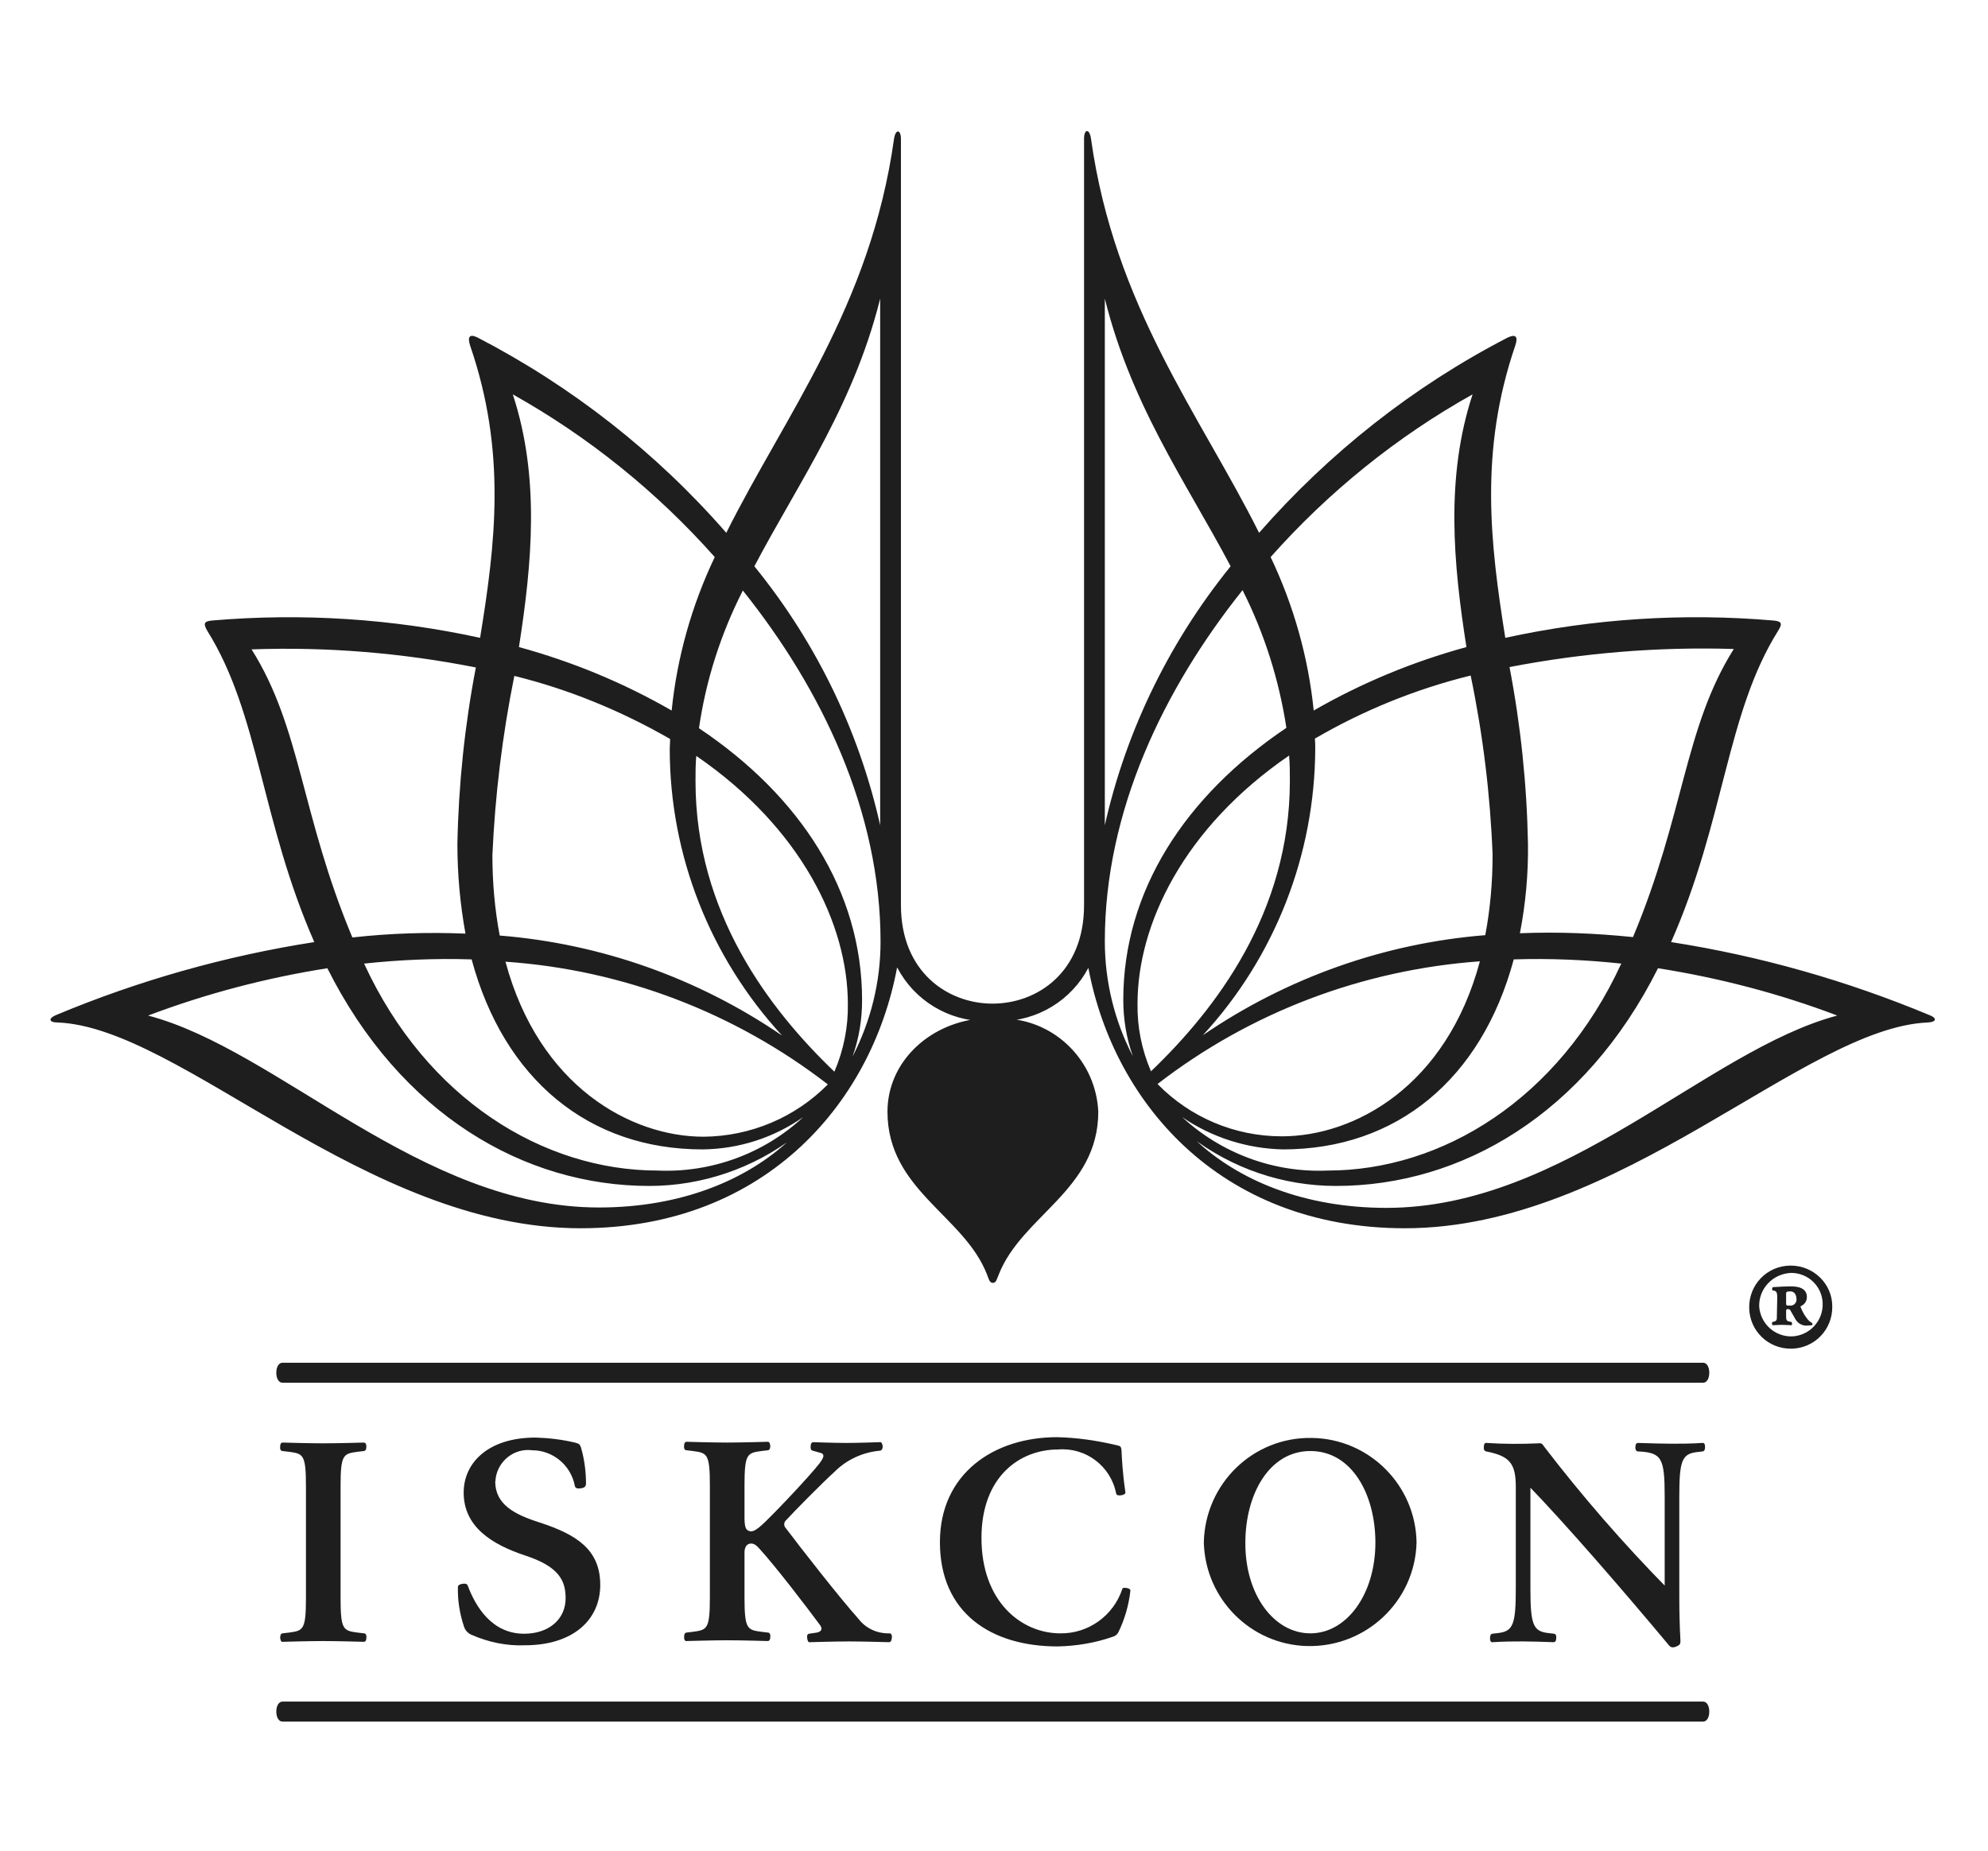 <svg xmlns="http://www.w3.org/2000/svg" fill="none" viewBox="0 0 261 243" height="243" width="261">
<path fill="#1E1E1E" d="M227.626 85.214C221.11 95.568 221.161 106.881 214.393 123.043C209.444 122.538 204.494 122.336 199.545 122.538C200.302 118.649 200.656 114.709 200.605 110.77C200.454 102.992 199.646 95.214 198.181 87.588C207.878 85.719 217.727 84.911 227.626 85.214ZM195.959 112.235C195.959 115.77 195.656 119.305 194.999 122.79C181.716 123.851 168.939 128.396 157.929 135.921C167.373 125.669 172.626 112.235 172.676 98.295C172.676 97.841 172.676 97.436 172.626 96.982C179.04 93.245 185.908 90.467 193.08 88.699C194.696 96.477 195.656 104.356 195.959 112.235ZM151.969 142.335C164.191 132.891 178.888 127.335 194.292 126.224C189.898 142.639 177.828 149.204 168.282 149.204C162.121 149.204 156.262 146.729 151.969 142.335ZM169.343 102.538C169.343 119.81 159.646 132.487 151.11 140.669C149.898 137.841 149.292 134.861 149.343 131.78C149.343 121.376 155.403 108.699 169.242 99.204C169.343 100.315 169.343 101.426 169.343 102.538ZM147.474 131.275C147.474 133.8 147.878 136.325 148.737 138.699C146.312 134.053 145.05 128.851 145.05 123.598C145.05 106.477 152.777 90.467 163.131 77.487C166.009 83.194 167.929 89.305 168.888 95.568C155.605 104.507 147.474 116.982 147.474 131.275ZM155.201 146.679C159.09 149.356 163.737 150.82 168.434 150.921C183.333 150.921 194.494 141.729 198.737 125.972C203.434 125.82 208.181 126.022 212.878 126.527C212.878 126.578 212.828 126.578 212.828 126.578C204.646 144.305 189.343 153.699 174.292 153.699C167.272 154.002 160.403 151.477 155.201 146.679ZM193.333 51.78C189.747 62.689 190.807 74.002 192.525 84.962C185.504 86.881 178.787 89.659 172.474 93.295C171.767 86.325 169.848 79.507 166.818 73.144C174.393 64.608 183.383 57.336 193.333 51.78ZM144.747 37.942C148.131 52.74 155.706 63.245 161.565 74.356C153.232 84.659 147.424 96.78 144.747 109.76H145.05V37.942H144.747ZM156.262 149.204C161.767 153.447 168.484 155.719 175.403 155.719C191.868 155.719 208.08 146.275 217.676 127.133C225.706 128.396 233.636 130.467 241.211 133.346C224.09 137.891 205.454 158.598 182.02 158.598C171.262 158.598 162.575 155.012 156.868 149.608L156.262 149.204ZM142.727 126.174C145.757 144.356 159.949 161.275 184.444 161.275C212.727 161.275 236.817 134.962 253.08 134.255C254.292 134.204 254.292 133.649 253.333 133.295C242.423 128.75 231.06 125.517 219.393 123.699C226.464 107.689 226.615 93.75 233.434 82.841C234.04 81.881 233.939 81.578 232.828 81.477C221.06 80.467 209.191 81.224 197.626 83.75C195.656 71.376 194.191 59.255 198.939 45.366C199.292 44.305 199.09 43.8 197.979 44.305C185.555 50.719 174.494 59.457 165.302 69.962C157.575 54.507 146.312 40.265 143.232 18.194C143.03 16.831 142.323 16.932 142.323 18.194V118.851C142.323 127.689 136.161 131.78 130.302 131.78C124.444 131.78 118.282 127.639 118.282 118.851V18.245C118.282 16.982 117.575 16.881 117.373 18.245C114.292 40.265 103.03 54.558 95.353 69.962C86.161 59.406 75.05 50.719 62.676 44.305C61.616 43.8 61.363 44.255 61.717 45.366C66.515 59.305 65.05 71.376 63.03 83.75C51.464 81.224 39.595 80.467 27.828 81.477C26.767 81.578 26.666 81.881 27.222 82.841C34.04 93.75 34.242 107.689 41.262 123.699C29.595 125.517 18.181 128.75 7.323 133.295C6.363 133.699 6.363 134.255 7.575 134.255C23.787 134.911 47.929 161.275 76.212 161.275C100.757 161.275 114.898 144.356 117.929 126.174L117.424 126.275C119.393 130.719 123.636 133.699 128.484 134.053L128.535 133.75C121.868 134.457 116.515 139.507 116.515 145.972C116.515 156.275 126.616 159.608 129.595 167.386C129.797 167.891 129.898 168.447 130.353 168.447C130.807 168.447 130.858 167.942 131.11 167.386C134.141 159.608 144.191 156.275 144.191 145.972C143.888 139.406 138.686 134.103 132.171 133.75L132.222 134.053C137.07 133.699 141.312 130.719 143.282 126.275L142.727 126.174ZM62.474 87.639C61.01 95.265 60.202 103.043 60.05 110.82C60.05 114.76 60.404 118.699 61.111 122.588C56.161 122.386 51.212 122.538 46.262 123.093C39.494 106.931 39.545 95.618 33.03 85.265C42.878 84.911 52.727 85.719 62.474 87.639ZM67.525 88.75C74.696 90.517 81.565 93.346 87.979 97.032C87.979 97.487 87.929 97.891 87.929 98.346C87.929 112.285 93.232 125.719 102.676 135.972C91.666 128.447 78.888 123.901 65.606 122.841C64.949 119.356 64.646 115.82 64.646 112.285C64.999 104.356 65.959 96.527 67.525 88.75ZM92.373 149.255C82.828 149.255 70.757 142.639 66.363 126.275C81.767 127.335 96.464 132.942 108.686 142.386C104.393 146.729 98.535 149.204 92.373 149.255ZM91.414 99.255C105.252 108.75 111.313 121.426 111.313 131.83C111.363 134.861 110.757 137.891 109.545 140.719C101.009 132.538 91.312 119.861 91.312 102.588C91.312 101.426 91.312 100.315 91.414 99.255ZM91.767 95.618C92.676 89.305 94.646 83.194 97.525 77.538C107.878 90.467 115.605 106.527 115.605 123.649C115.605 128.901 114.343 134.053 111.919 138.75C112.777 136.376 113.181 133.851 113.181 131.325C113.181 116.982 105.05 104.507 91.767 95.618ZM86.363 153.699C71.313 153.699 56.01 144.305 47.828 126.578C47.828 126.527 47.777 126.527 47.777 126.527C52.474 126.022 57.171 125.82 61.919 125.972C66.161 141.729 77.323 150.921 92.222 150.921C96.969 150.871 101.565 149.406 105.454 146.679C100.302 151.477 93.383 154.002 86.363 153.699ZM93.838 73.144C90.808 79.507 88.888 86.325 88.181 93.295C81.868 89.659 75.151 86.881 68.131 84.962C69.848 73.952 70.909 62.689 67.323 51.78C77.323 57.386 86.262 64.608 93.838 73.144ZM115.555 37.942V109.76H115.858C113.181 96.78 107.424 84.659 99.04 74.356C104.898 63.194 112.474 52.74 115.858 37.942H115.555ZM103.787 149.558C98.08 154.962 89.393 158.548 78.636 158.548C55.202 158.548 36.565 137.841 19.444 133.346C27.07 130.467 34.949 128.396 42.979 127.133C52.575 146.275 68.787 155.719 85.252 155.719C92.171 155.719 98.939 153.396 104.393 149.204L103.787 149.558Z"></path>
<path fill="#1E1E1E" d="M76.229 195.424C75.774 195.475 75.572 195.424 75.471 195.121C74.966 192.394 72.593 190.424 69.865 190.424C67.492 190.121 65.37 191.839 65.067 194.162C65.067 194.263 65.067 194.414 65.017 194.515C65.017 197.546 67.542 198.859 70.875 199.919C75.673 201.485 78.805 203.455 78.805 208.101C78.805 212.748 75.168 216.031 68.906 216.031C66.532 216.132 64.108 215.626 61.936 214.667C61.431 214.465 61.077 214.061 60.926 213.606C60.37 211.94 60.067 210.172 60.118 208.404C60.118 208.101 60.421 208 60.774 207.95C61.128 207.899 61.38 208 61.431 208.253C62.441 210.93 64.562 214.515 68.805 214.515C72.138 214.515 74.259 212.546 74.259 209.869C74.259 207.596 73.451 205.727 69.007 204.263C64.562 202.798 60.875 200.475 60.875 195.98C60.875 192.091 64.057 188.758 70.32 188.758C72.037 188.808 73.754 189.01 75.471 189.414C76.077 189.566 76.128 189.667 76.279 190.071C76.734 191.637 76.936 193.253 76.936 194.869C76.885 195.222 76.683 195.374 76.229 195.424Z"></path>
<path fill="#1E1E1E" d="M147.895 208.505C148.249 208.556 148.451 208.707 148.4 208.909C148.198 210.778 147.643 212.646 146.835 214.313C146.683 214.616 146.431 214.818 146.077 214.919C143.754 215.727 141.33 216.131 138.855 216.182C130.118 216.182 123.4 211.788 123.4 202.495C123.4 193.454 130.522 188.707 138.754 188.707C141.431 188.758 144.057 189.162 146.633 189.768C147.138 189.869 147.188 189.97 147.239 190.424C147.289 191.535 147.39 193.505 147.744 195.879C147.794 196.131 147.643 196.232 147.239 196.333C146.784 196.384 146.582 196.333 146.532 196.081C145.825 192.495 142.542 190.02 138.905 190.323C133.905 190.323 128.855 193.859 128.855 201.939C128.855 210.323 134.107 214.465 139.208 214.465C142.895 214.515 146.178 212.141 147.34 208.657C147.34 208.505 147.542 208.454 147.895 208.505Z"></path>
<path fill="#1E1E1E" d="M158.047 202.545C158.198 194.818 164.512 188.656 172.239 188.807C179.764 188.908 185.875 195.02 185.976 202.545C185.774 210.272 179.309 216.333 171.582 216.131C164.208 215.929 158.249 209.969 158.047 202.545ZM172.037 214.464C176.784 214.464 180.572 209.363 180.572 202.545C180.572 196.232 177.491 190.525 172.037 190.525C166.582 190.525 163.501 196.282 163.501 202.545C163.451 209.363 167.239 214.464 172.037 214.464Z"></path>
<path fill="#1E1E1E" d="M40.168 202.495V209.818C40.168 214.01 39.814 214.111 37.946 214.364L37.087 214.465C36.835 214.515 36.784 214.768 36.784 215.071C36.835 215.374 36.885 215.626 37.138 215.576C37.138 215.576 40.572 215.475 42.441 215.475C44.309 215.475 47.744 215.576 47.744 215.576C47.996 215.576 48.097 215.374 48.097 215.071C48.148 214.768 48.047 214.465 47.794 214.465L46.936 214.364C45.067 214.111 44.713 214.01 44.713 209.818V195.172C44.713 190.98 45.067 190.879 46.936 190.626L47.794 190.525C48.047 190.475 48.097 190.222 48.097 189.919C48.097 189.616 47.996 189.414 47.744 189.414C47.744 189.414 44.309 189.515 42.441 189.515C40.572 189.515 37.138 189.414 37.138 189.414C36.885 189.414 36.784 189.616 36.784 189.919C36.734 190.222 36.835 190.525 37.087 190.525L37.946 190.626C39.814 190.879 40.168 190.98 40.168 195.172V202.495Z"></path>
<path fill="#1E1E1E" d="M107.643 213.353C108.097 213.959 107.744 214.262 107.239 214.363L106.229 214.514C105.976 214.565 105.925 214.767 105.976 215.121C106.026 215.474 106.128 215.676 106.33 215.626C106.33 215.626 109.663 215.525 111.481 215.525C113.35 215.525 116.683 215.626 116.683 215.626C116.936 215.626 117.037 215.474 117.087 215.07C117.138 214.666 116.986 214.464 116.784 214.464C115.168 214.514 113.653 213.807 112.693 212.545C110.168 209.717 105.168 203.302 103.148 200.626C102.895 200.373 102.895 199.919 103.148 199.666L103.198 199.616C104.309 198.403 107.946 194.717 109.562 193.252C111.178 191.636 113.299 190.676 115.572 190.474C115.774 190.424 115.925 190.171 115.875 189.818C115.824 189.515 115.723 189.312 115.471 189.363C115.471 189.363 112.643 189.464 111.127 189.464C109.612 189.464 106.784 189.363 106.784 189.363C106.532 189.363 106.431 189.616 106.431 189.868C106.38 190.222 106.481 190.424 106.683 190.474L107.744 190.777C107.946 190.828 108.097 190.929 108.097 191.131C108.148 191.585 107.289 192.545 106.178 193.807C104.612 195.575 101.885 198.454 100.42 199.868C99.208 201.03 98.703 201.232 98.249 200.979C97.895 200.828 97.744 200.424 97.744 199.211V195.07C97.744 190.878 98.097 190.777 99.966 190.525L100.824 190.424C101.077 190.373 101.128 190.121 101.128 189.818C101.077 189.515 101.026 189.312 100.774 189.312C100.774 189.312 97.34 189.414 95.471 189.414C93.602 189.414 90.168 189.312 90.168 189.312C89.915 189.312 89.814 189.515 89.814 189.818C89.764 190.121 89.865 190.424 90.117 190.424L90.976 190.525C92.845 190.777 93.198 190.878 93.198 195.07V209.717C93.198 213.908 92.845 214.009 90.976 214.262L90.117 214.363C89.865 214.413 89.814 214.666 89.814 214.969C89.814 215.272 89.915 215.525 90.168 215.474C90.168 215.474 93.602 215.373 95.471 215.373C97.34 215.373 100.774 215.474 100.774 215.474C101.026 215.474 101.128 215.272 101.128 214.969C101.178 214.666 101.077 214.363 100.824 214.363L99.966 214.262C98.097 214.009 97.744 213.908 97.744 209.717V203.858C97.744 203.201 97.996 202.797 98.4 202.696C98.855 202.595 99.208 202.797 99.663 203.302C101.835 205.676 105.925 211.03 107.643 213.353Z"></path>
<path fill="#1E1E1E" d="M200.521 194.918C205.521 200.07 213.249 209.009 219.107 216.029C219.36 216.332 219.612 216.383 220.117 216.181C220.572 215.979 220.622 215.827 220.622 215.474C220.521 213.504 220.471 211.635 220.471 209.868V196.484C220.471 191.837 220.824 190.928 222.693 190.676L223.552 190.575C223.804 190.524 223.855 190.272 223.855 189.969C223.855 189.666 223.754 189.413 223.501 189.463C221.986 189.565 220.521 189.565 219.511 189.565C218.451 189.565 216.582 189.514 215.067 189.463C214.814 189.463 214.713 189.666 214.713 189.969C214.663 190.272 214.814 190.575 215.016 190.575C218.148 190.726 218.552 191.383 218.552 196.484V208.807L218.855 208.504C213.097 202.645 207.744 196.484 202.744 189.969C202.491 189.615 202.441 189.464 201.986 189.514C199.713 189.615 197.441 189.615 195.168 189.463C194.915 189.413 194.814 189.666 194.814 189.969C194.764 190.272 194.865 190.524 195.117 190.575C198.148 191.181 199.006 192.09 199.006 195.221V208.605C199.006 213.251 198.653 214.16 196.784 214.413L195.926 214.514C195.673 214.564 195.622 214.817 195.622 215.12C195.622 215.423 195.723 215.676 195.976 215.625C197.491 215.524 198.956 215.524 199.966 215.524C201.027 215.524 202.441 215.575 203.956 215.625C204.208 215.625 204.309 215.423 204.309 215.12C204.36 214.817 204.259 214.514 204.006 214.514L203.148 214.413C201.279 214.16 200.925 213.251 200.925 208.605V194.716L200.521 194.918Z"></path>
<path fill="#1E1E1E" d="M223.599 181.558C224.054 181.558 224.407 181.053 224.407 180.245C224.407 179.437 224.054 178.932 223.599 178.932H37.084C36.63 178.932 36.276 179.437 36.276 180.245C36.276 181.053 36.63 181.558 37.084 181.558H223.599Z"></path>
<path fill="#1E1E1E" d="M223.599 226.052C224.054 226.052 224.407 225.547 224.407 224.739C224.407 223.931 224.054 223.426 223.599 223.426H37.084C36.63 223.426 36.276 223.931 36.276 224.739C36.276 225.547 36.63 226.052 37.084 226.052H223.599Z"></path>
<path fill="#1E1E1E" d="M240.555 171.531C240.606 174.562 238.232 177.036 235.202 177.087C232.172 177.137 229.697 174.764 229.646 171.733C229.596 168.703 231.97 166.228 235 166.178C235.05 166.178 235.101 166.178 235.101 166.178C238.081 166.178 240.555 168.551 240.555 171.531ZM230.959 171.531C231.111 173.804 233.03 175.572 235.353 175.471C237.626 175.319 239.394 173.4 239.293 171.077C239.192 168.854 237.374 167.137 235.151 167.137C232.778 167.238 230.909 169.158 230.959 171.531ZM233.333 170.319C233.333 169.764 233.232 169.511 232.879 169.461H232.727C232.626 169.309 232.626 169.057 232.778 169.006C233.636 168.956 234.394 168.905 235.101 168.905C236.06 168.905 237.222 169.107 237.222 170.319C237.222 170.824 236.919 171.279 236.464 171.481C236.363 171.531 236.363 171.582 236.464 171.784C236.717 172.39 237.071 172.996 237.525 173.45C237.677 173.551 237.778 173.652 237.879 173.703C237.98 173.703 237.98 173.955 237.879 174.006C237.677 174.006 237.475 174.057 237.273 174.057C236.616 174.107 236.01 173.753 235.707 173.198L235.101 172.137C235.05 171.986 234.899 171.885 234.747 171.885C234.545 171.885 234.495 171.986 234.495 172.087V172.693C234.495 173.299 234.495 173.501 235.101 173.551L235.202 173.602C235.303 173.652 235.303 173.955 235.202 174.006C234.798 174.006 234.444 173.956 233.939 173.956C233.485 173.956 233.081 174.006 232.727 174.006C232.626 173.955 232.626 173.652 232.677 173.602L232.828 173.551C233.283 173.45 233.283 173.349 233.283 172.693L233.333 170.319ZM234.495 171.127C234.495 171.43 234.545 171.43 235 171.43C235.454 171.481 235.808 171.127 235.858 170.723C235.858 170.673 235.858 170.622 235.858 170.622C235.858 169.966 235.555 169.562 235.05 169.562C234.545 169.562 234.495 169.663 234.495 169.865V171.127Z"></path>
</svg>
